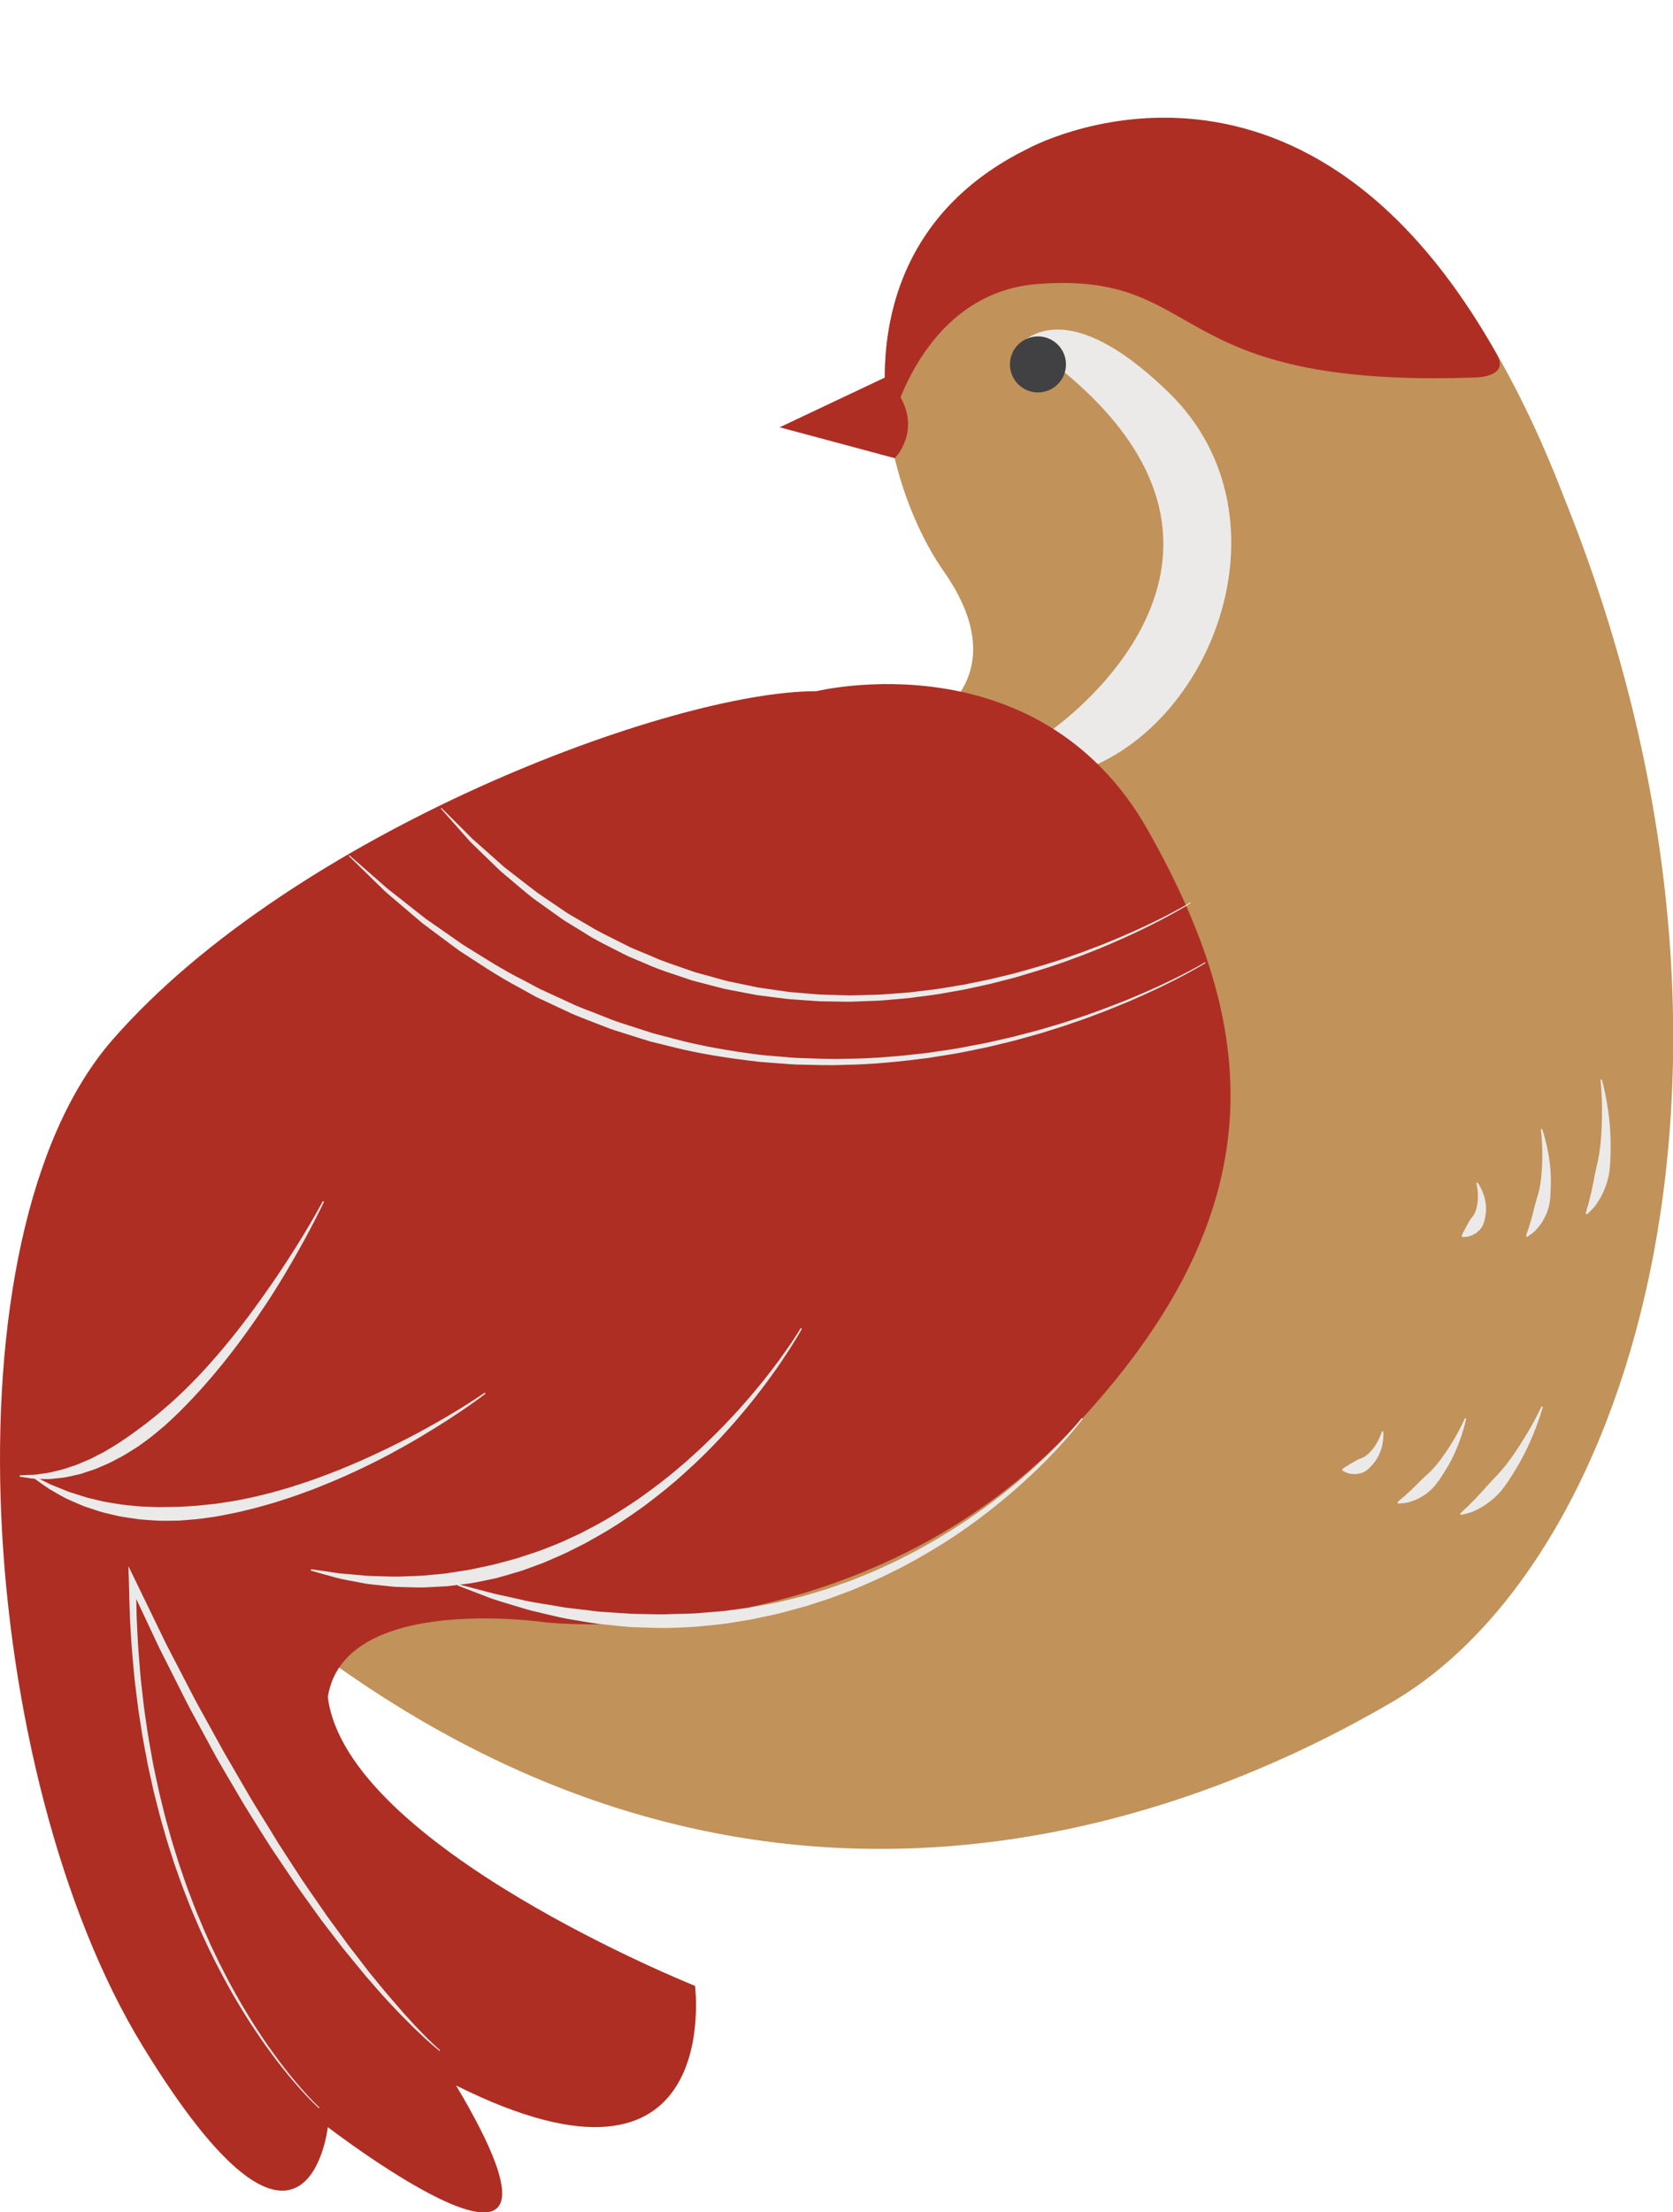 <?xml version="1.0" encoding="UTF-8" standalone="no"?><svg xmlns="http://www.w3.org/2000/svg" xmlns:xlink="http://www.w3.org/1999/xlink" fill="#000000" height="501.9" preserveAspectRatio="xMidYMid meet" version="1" viewBox="0.0 -26.7 379.6 501.9" width="379.6" zoomAndPan="magnify"><defs><clipPath id="a"><path d="M 74 0 L 379.648 0 L 379.648 393 L 74 393 Z M 74 0"/></clipPath><clipPath id="b"><path d="M 0 128 L 280 128 L 280 475.23 L 0 475.23 Z M 0 128"/></clipPath></defs><g><g clip-path="url(#a)" id="change1_1"><path d="M 212.496 135.762 C 212.496 135.762 230.008 125.594 214.188 103 C 198.371 80.406 188.207 29.004 233.395 6.977 C 233.395 6.977 308.52 -34.258 354.836 86.055 C 405.672 212.016 371.234 327.086 315.859 359.438 C 275.113 383.246 179.168 424.961 75.238 350.402 C 75.238 350.402 54.902 197.895 212.496 135.762" fill="#c19259"/></g><g id="change2_1"><path d="M 229.586 53.703 C 229.586 53.703 238.504 36.441 265.164 62.328 C 294.398 90.715 274.484 141.125 241.867 149.176 C 209.246 157.227 238.48 139.008 238.48 139.008 C 238.48 139.008 295.242 100.035 239.324 55.977 L 229.586 53.703" fill="#ebeae9"/></g><g id="change3_2"><path d="M 339.684 53.797 C 294.613 -26.66 233.355 6.977 233.355 6.977 C 203.938 21.316 197.98 48.105 201.77 71.289 C 201.77 71.289 208.336 39.77 235.512 37.727 C 274.227 34.812 263.387 61.473 334.699 58.941 C 334.699 58.941 342.562 58.941 339.684 53.797" fill="#ae2e24"/></g><g clip-path="url(#b)" id="change3_1"><path d="M 185.246 130.113 C 185.246 130.113 235.652 117.684 260.508 161.742 C 285.359 205.801 291.008 247.598 242.434 298.438 C 193.855 349.273 123.812 341.363 123.812 341.363 C 123.812 341.363 78.043 334.586 74.383 358.309 C 78.625 392.199 157.703 423.832 157.703 423.832 C 157.703 423.832 164.484 476.926 103.48 446.426 C 138.5 505.168 74.383 455.875 74.383 455.875 C 74.383 455.875 69.59 498.391 32.309 437.387 C -4.969 376.383 -13.543 253.953 25.531 209.191 C 66.617 162.129 152.508 130.004 185.246 130.113" fill="#ae2e24"/></g><g id="change3_3"><path d="M 200.793 58.941 L 176.91 70.238 L 203.023 77.25 C 203.023 77.25 211.121 69.109 200.793 58.941" fill="#ae2e24"/></g><g id="change4_1"><path d="M 241.867 55.977 C 241.867 59.484 239.02 62.328 235.512 62.328 C 232.004 62.328 229.156 59.484 229.156 55.977 C 229.156 52.465 232.004 49.621 235.512 49.621 C 239.02 49.621 241.867 52.465 241.867 55.977" fill="#414042"/></g><g id="change2_2"><path d="M 363.457 218.199 C 363.457 218.199 364.012 220.098 364.523 223.023 C 364.773 224.484 365.055 226.199 365.211 228.059 C 365.305 228.988 365.379 229.949 365.402 230.934 C 365.465 231.914 365.438 232.918 365.441 233.922 C 365.465 234.926 365.375 235.934 365.367 236.934 C 365.305 237.93 365.207 238.914 365.055 239.855 C 364.82 240.793 364.605 241.695 364.289 242.523 C 363.953 243.348 363.621 244.117 363.277 244.805 C 362.883 245.48 362.48 246.078 362.137 246.598 C 361.809 247.125 361.367 247.508 361.07 247.84 C 360.438 248.492 360.043 248.812 360.043 248.812 L 359.797 248.645 C 359.797 248.645 359.898 248.121 360.141 247.297 C 360.203 247.094 360.27 246.867 360.344 246.625 C 360.434 246.391 360.508 246.125 360.559 245.832 C 360.691 245.258 360.836 244.621 361.031 243.949 C 361.16 243.25 361.312 242.5 361.5 241.727 C 361.637 240.93 361.781 240.094 361.988 239.242 C 362.152 238.379 362.359 237.488 362.578 236.578 C 362.746 235.652 362.934 234.715 363.051 233.766 C 363.145 232.809 363.27 231.855 363.309 230.906 C 363.371 229.961 363.43 229.023 363.445 228.117 C 363.492 227.207 363.473 226.328 363.488 225.492 C 363.496 224.656 363.473 223.863 363.465 223.133 C 363.359 220.207 363.16 218.254 363.16 218.254 L 363.457 218.199" fill="#ebeae9"/></g><g id="change2_3"><path d="M 349.902 229.422 C 349.902 229.422 350.039 229.801 350.246 230.473 C 350.465 231.145 350.699 232.117 350.977 233.297 C 351.223 234.48 351.508 235.871 351.66 237.387 C 351.758 238.141 351.82 238.93 351.852 239.734 C 351.91 240.535 351.867 241.359 351.879 242.184 C 351.871 243.008 351.805 243.836 351.777 244.66 C 351.688 245.48 351.621 246.297 351.426 247.066 C 351.18 247.824 350.988 248.57 350.633 249.223 C 350.285 249.875 349.977 250.496 349.598 251.016 C 349.211 251.535 348.82 251.984 348.48 252.371 C 348.137 252.758 347.738 253.023 347.449 253.254 C 346.852 253.707 346.48 253.91 346.48 253.91 L 346.254 253.715 C 346.254 253.715 346.355 253.281 346.586 252.617 C 346.684 252.273 346.867 251.914 346.988 251.449 C 347.117 250.992 347.258 250.484 347.441 249.961 C 347.547 249.707 347.582 249.398 347.656 249.109 C 347.738 248.82 347.82 248.523 347.906 248.215 C 348.074 247.605 348.188 246.938 348.398 246.277 C 348.598 245.613 348.766 244.906 349.008 244.199 C 349.188 243.477 349.352 242.73 349.488 241.977 C 349.574 241.215 349.715 240.453 349.754 239.691 C 349.812 238.934 349.883 238.184 349.898 237.453 C 349.945 236.723 349.93 236.016 349.941 235.34 C 349.953 234.664 349.926 234.027 349.918 233.434 C 349.812 231.07 349.609 229.492 349.609 229.492 L 349.902 229.422" fill="#ebeae9"/></g><g id="change2_4"><path d="M 335.242 241.57 C 335.242 241.57 335.812 242.293 336.344 243.57 C 336.469 243.891 336.617 244.242 336.73 244.629 C 336.867 245.012 336.945 245.43 337.031 245.871 C 337.117 246.312 337.16 246.781 337.18 247.262 C 337.16 247.746 337.188 248.246 337.086 248.742 L 336.984 249.5 L 336.805 250.25 C 336.711 250.762 336.484 251.223 336.242 251.656 C 336.02 252.102 335.641 252.406 335.316 252.715 C 335.004 253.031 334.625 253.227 334.281 253.402 C 333.938 253.566 333.633 253.734 333.316 253.789 C 333.012 253.859 332.742 253.906 332.516 253.926 C 332.062 253.973 331.797 253.941 331.797 253.941 L 331.645 253.684 C 331.645 253.684 331.738 253.41 331.926 253.027 C 332.016 252.832 332.129 252.617 332.266 252.391 C 332.414 252.18 332.512 251.879 332.664 251.621 C 332.805 251.352 332.988 251.105 333.113 250.809 C 333.238 250.512 333.465 250.273 333.605 249.98 C 333.77 249.699 334.035 249.457 334.219 249.152 L 334.527 248.695 C 334.613 248.531 334.676 248.355 334.754 248.184 C 334.922 247.84 334.98 247.457 335.09 247.09 C 335.152 246.715 335.238 246.332 335.273 245.957 C 335.352 245.199 335.348 244.465 335.309 243.828 C 335.199 242.555 334.977 241.699 334.977 241.699 L 335.242 241.57" fill="#ebeae9"/></g><g id="change2_5"><path d="M 350.066 292.453 C 350.066 292.449 349.566 294.367 348.512 297.141 C 347.973 298.523 347.336 300.141 346.516 301.816 C 346.121 302.66 345.688 303.527 345.207 304.383 C 344.758 305.258 344.219 306.102 343.707 306.969 C 343.211 307.84 342.617 308.66 342.102 309.512 C 341.531 310.336 340.941 311.133 340.324 311.863 C 339.648 312.547 339.004 313.211 338.309 313.758 C 337.594 314.297 336.914 314.785 336.266 315.199 C 335.578 315.578 334.93 315.883 334.363 316.152 C 333.812 316.438 333.238 316.539 332.812 316.672 C 331.938 316.906 331.434 316.98 331.434 316.98 L 331.309 316.711 C 331.309 316.711 331.664 316.316 332.297 315.73 C 332.449 315.586 332.625 315.43 332.812 315.254 C 333.012 315.102 333.211 314.91 333.402 314.684 C 333.812 314.262 334.266 313.789 334.777 313.316 C 335.246 312.777 335.762 312.211 336.32 311.645 C 336.844 311.031 337.398 310.387 338.012 309.762 C 338.598 309.105 339.23 308.445 339.891 307.777 C 340.504 307.07 341.145 306.363 341.73 305.605 C 342.305 304.832 342.898 304.078 343.422 303.285 C 343.961 302.504 344.488 301.73 344.973 300.961 C 345.48 300.203 345.91 299.438 346.355 298.73 C 346.789 298.016 347.176 297.324 347.543 296.691 C 348.953 294.125 349.785 292.348 349.785 292.348 L 350.066 292.453" fill="#ebeae9"/></g><g id="change2_6"><path d="M 332.676 295.133 C 332.676 295.133 332.602 295.527 332.43 296.211 C 332.273 296.898 331.98 297.859 331.609 299.012 C 331.215 300.152 330.742 301.492 330.098 302.871 C 329.797 303.57 329.441 304.277 329.059 304.984 C 328.699 305.707 328.238 306.391 327.824 307.102 C 327.398 307.809 326.914 308.48 326.473 309.176 C 325.973 309.832 325.492 310.5 324.93 311.059 C 324.332 311.586 323.781 312.125 323.145 312.504 C 322.512 312.887 321.93 313.262 321.336 313.512 C 320.734 313.762 320.172 313.945 319.684 314.105 C 319.188 314.258 318.711 314.281 318.344 314.332 C 317.598 314.414 317.176 314.398 317.176 314.398 L 317.078 314.113 C 317.078 314.113 317.395 313.793 317.93 313.34 C 318.188 313.098 318.531 312.883 318.871 312.547 C 319.223 312.219 319.602 311.855 320.027 311.5 C 320.246 311.336 320.438 311.09 320.648 310.879 C 320.867 310.676 321.094 310.461 321.32 310.242 C 321.777 309.805 322.223 309.289 322.738 308.832 C 323.246 308.363 323.758 307.84 324.324 307.359 C 324.852 306.828 325.375 306.273 325.879 305.695 C 326.344 305.086 326.855 304.508 327.277 303.871 C 327.719 303.254 328.16 302.645 328.551 302.023 C 328.969 301.422 329.316 300.805 329.676 300.234 C 330.031 299.66 330.332 299.098 330.629 298.586 C 331.754 296.504 332.387 295.043 332.387 295.043 L 332.676 295.133" fill="#ebeae9"/></g><g id="change2_7"><path d="M 313.859 298.043 C 313.859 298.043 313.98 298.953 313.777 300.32 C 313.723 300.664 313.672 301.039 313.566 301.43 C 313.488 301.828 313.34 302.227 313.188 302.652 C 313.035 303.074 312.832 303.5 312.602 303.922 C 312.34 304.324 312.105 304.77 311.766 305.145 L 311.285 305.742 L 310.746 306.293 C 310.402 306.688 309.977 306.965 309.547 307.211 C 309.125 307.48 308.645 307.547 308.211 307.645 C 307.773 307.758 307.352 307.73 306.969 307.707 C 306.582 307.668 306.234 307.656 305.938 307.543 C 305.641 307.445 305.387 307.348 305.18 307.246 C 304.77 307.059 304.555 306.895 304.555 306.895 L 304.559 306.594 C 304.559 306.594 304.777 306.406 305.133 306.172 C 305.309 306.055 305.52 305.93 305.754 305.801 C 305.992 305.699 306.227 305.488 306.488 305.348 C 306.746 305.188 307.031 305.07 307.297 304.879 C 307.555 304.691 307.863 304.598 308.141 304.422 C 308.426 304.266 308.777 304.191 309.094 304.023 L 309.594 303.789 C 309.746 303.691 309.895 303.574 310.047 303.465 C 310.363 303.258 310.613 302.961 310.895 302.699 C 311.145 302.41 311.41 302.125 311.637 301.82 C 312.09 301.211 312.465 300.578 312.758 300.012 C 313.316 298.863 313.562 298.016 313.562 298.016 L 313.859 298.043" fill="#ebeae9"/></g><g id="change2_8"><path d="M 270.16 178.211 C 270.16 178.211 267.691 179.789 263.156 182.152 C 260.887 183.324 258.105 184.711 254.855 186.164 C 253.234 186.91 251.48 187.629 249.645 188.414 C 247.781 189.137 245.848 189.965 243.777 190.688 C 239.676 192.254 235.133 193.66 230.305 195.066 C 229.086 195.383 227.852 195.699 226.602 196.023 C 225.355 196.355 224.086 196.664 222.789 196.93 C 221.496 197.211 220.191 197.492 218.875 197.781 C 217.547 198.016 216.207 198.254 214.855 198.496 C 212.156 199.027 209.371 199.293 206.574 199.691 C 205.168 199.855 203.746 199.945 202.324 200.078 C 200.898 200.195 199.469 200.352 198.023 200.371 C 196.578 200.426 195.133 200.48 193.68 200.531 C 192.227 200.602 190.766 200.516 189.305 200.512 C 187.844 200.465 186.375 200.52 184.91 200.391 L 180.52 200.078 C 179.051 200.012 177.594 199.809 176.141 199.617 C 174.684 199.43 173.227 199.242 171.773 199.059 C 170.336 198.781 168.898 198.512 167.469 198.238 C 166.039 197.941 164.598 197.746 163.203 197.34 C 161.801 196.977 160.406 196.613 159.016 196.25 C 158.32 196.066 157.621 195.902 156.938 195.699 C 156.262 195.473 155.586 195.246 154.914 195.02 C 152.223 194.105 149.535 193.285 147.016 192.148 C 145.742 191.609 144.484 191.074 143.234 190.547 C 142.602 190.297 142 189.996 141.402 189.684 C 140.805 189.383 140.211 189.078 139.617 188.777 C 137.254 187.566 134.902 186.449 132.789 185.051 C 131.711 184.391 130.648 183.738 129.602 183.098 C 129.078 182.777 128.559 182.457 128.047 182.141 C 127.535 181.82 127.062 181.449 126.574 181.109 C 124.641 179.727 122.773 178.391 120.98 177.109 C 119.246 175.758 117.656 174.363 116.113 173.078 C 115.348 172.434 114.602 171.805 113.875 171.195 C 113.16 170.57 112.52 169.902 111.871 169.289 C 110.586 168.051 109.387 166.887 108.273 165.812 C 107.723 165.273 107.195 164.754 106.691 164.258 C 106.219 163.73 105.77 163.227 105.344 162.746 C 101.953 158.918 100.016 156.727 100.016 156.727 L 100.164 156.594 C 100.164 156.594 102.23 158.652 105.848 162.254 C 106.297 162.707 106.77 163.18 107.27 163.68 C 107.797 164.145 108.352 164.629 108.926 165.137 C 110.07 166.156 111.312 167.258 112.637 168.438 C 113.305 169.02 113.961 169.652 114.695 170.242 C 115.438 170.816 116.203 171.41 116.988 172.02 C 118.566 173.223 120.195 174.531 121.93 175.836 C 123.73 177.062 125.602 178.336 127.539 179.652 C 128.027 179.977 128.504 180.328 129.016 180.637 C 129.527 180.934 130.047 181.238 130.57 181.539 C 131.617 182.148 132.676 182.766 133.754 183.391 C 135.867 184.703 138.191 185.773 140.52 186.957 C 141.102 187.25 141.688 187.543 142.277 187.84 C 142.863 188.145 143.461 188.434 144.082 188.672 C 145.312 189.184 146.551 189.699 147.805 190.223 C 150.27 191.359 152.902 192.191 155.535 193.113 C 156.195 193.34 156.855 193.57 157.52 193.801 C 158.188 194.008 158.871 194.18 159.551 194.371 C 160.91 194.75 162.277 195.129 163.652 195.508 C 165.016 195.934 166.434 196.148 167.832 196.461 C 169.238 196.754 170.648 197.047 172.062 197.34 C 173.488 197.547 174.922 197.754 176.352 197.961 C 177.785 198.172 179.219 198.398 180.664 198.484 L 185 198.852 C 186.441 198.996 187.895 198.961 189.336 199.023 C 190.781 199.043 192.223 199.152 193.66 199.102 C 195.102 199.066 196.531 199.031 197.965 198.996 C 199.395 198.992 200.812 198.859 202.227 198.762 C 203.637 198.648 205.047 198.574 206.438 198.434 C 209.219 198.074 211.984 197.844 214.668 197.352 C 216.012 197.129 217.348 196.91 218.664 196.691 C 219.98 196.426 221.277 196.16 222.562 195.898 C 223.855 195.652 225.117 195.359 226.363 195.047 C 227.609 194.746 228.844 194.449 230.059 194.156 C 234.883 192.84 239.43 191.516 243.539 190.031 C 245.613 189.344 247.555 188.551 249.426 187.863 C 251.27 187.113 253.027 186.426 254.656 185.711 C 257.926 184.316 260.719 182.98 263.004 181.852 C 267.57 179.57 270.055 178.039 270.055 178.039 L 270.16 178.211" fill="#ebeae9"/></g><g id="change2_9"><path d="M 273.551 191.77 C 273.551 191.77 272.852 192.211 271.504 192.973 C 270.16 193.738 268.168 194.828 265.586 196.121 C 263.012 197.43 259.824 198.898 256.137 200.504 C 252.422 202.043 248.215 203.766 243.516 205.336 C 241.188 206.184 238.703 206.895 236.16 207.711 C 234.871 208.07 233.566 208.438 232.238 208.812 C 230.91 209.191 229.559 209.559 228.176 209.875 C 226.793 210.207 225.395 210.547 223.977 210.887 C 222.551 211.18 221.105 211.473 219.641 211.77 C 216.727 212.414 213.695 212.793 210.641 213.316 C 204.492 214.102 198.105 214.801 191.582 214.879 C 188.324 215.039 185.039 214.895 181.742 214.832 C 180.09 214.836 178.445 214.641 176.793 214.539 C 175.145 214.402 173.488 214.32 171.84 214.145 C 165.262 213.367 158.684 212.379 152.355 210.762 C 150.77 210.371 149.188 209.98 147.617 209.594 C 146.062 209.137 144.531 208.633 143.004 208.156 C 141.48 207.664 139.949 207.223 138.461 206.695 C 136.984 206.129 135.52 205.562 134.07 205.004 C 132.625 204.422 131.172 203.902 129.777 203.277 C 128.391 202.629 127.02 201.988 125.664 201.355 C 124.309 200.719 122.965 200.094 121.641 199.473 C 120.363 198.762 119.098 198.059 117.852 197.367 C 112.797 194.715 108.359 191.641 104.18 188.961 C 102.188 187.48 100.277 186.059 98.461 184.711 C 97.555 184.031 96.672 183.367 95.816 182.727 C 95 182.031 94.207 181.359 93.438 180.707 C 91.902 179.402 90.465 178.18 89.137 177.051 C 88.477 176.48 87.832 175.949 87.246 175.406 C 86.676 174.848 86.129 174.316 85.609 173.812 C 81.48 169.773 79.121 167.465 79.121 167.465 L 79.262 167.324 C 79.262 167.324 81.738 169.492 86.078 173.289 C 86.621 173.766 87.191 174.266 87.785 174.789 C 88.395 175.301 89.07 175.793 89.746 176.336 C 91.105 177.406 92.578 178.57 94.152 179.812 C 94.938 180.43 95.75 181.07 96.582 181.73 C 97.457 182.336 98.355 182.961 99.277 183.602 C 101.117 184.887 103.051 186.234 105.07 187.645 C 109.266 190.215 113.715 193.164 118.762 195.676 C 120.008 196.336 121.266 197.004 122.539 197.684 C 123.852 198.285 125.18 198.898 126.52 199.516 C 127.863 200.133 129.219 200.758 130.59 201.391 C 131.969 201.996 133.406 202.5 134.832 203.066 C 136.262 203.629 137.699 204.195 139.148 204.77 C 140.613 205.301 142.117 205.75 143.617 206.25 C 145.121 206.734 146.633 207.223 148.152 207.715 C 149.695 208.121 151.25 208.527 152.809 208.934 C 159.035 210.621 165.516 211.691 172.016 212.555 C 173.641 212.746 175.281 212.848 176.91 213 C 178.543 213.117 180.172 213.332 181.809 213.344 C 185.07 213.441 188.324 213.625 191.559 213.504 C 198.023 213.5 204.367 212.875 210.484 212.168 C 213.523 211.684 216.539 211.34 219.441 210.73 C 220.898 210.453 222.344 210.18 223.766 209.906 C 225.18 209.586 226.574 209.27 227.953 208.961 C 229.336 208.664 230.688 208.32 232.012 207.961 C 233.34 207.609 234.645 207.266 235.934 206.926 C 238.477 206.148 240.961 205.484 243.293 204.672 C 248 203.18 252.219 201.527 255.945 200.047 C 259.645 198.5 262.852 197.086 265.438 195.816 C 268.031 194.566 270.035 193.512 271.387 192.766 C 272.742 192.027 273.445 191.598 273.445 191.598 L 273.551 191.77" fill="#ebeae9"/></g><g id="change2_10"><path d="M 72.348 451.586 C 70.355 449.75 68.531 447.75 66.77 445.703 C 65.004 443.656 63.324 441.535 61.719 439.359 C 60.094 437.199 58.578 434.961 57.082 432.707 C 55.617 430.434 54.199 428.133 52.852 425.789 C 51.504 423.441 50.227 421.059 48.988 418.652 L 47.195 415.016 L 45.5 411.328 C 44.418 408.848 43.336 406.367 42.379 403.836 C 41.363 401.328 40.492 398.762 39.586 396.215 C 38.766 393.637 37.898 391.07 37.184 388.457 C 36.402 385.867 35.766 383.234 35.094 380.613 C 34.754 379.301 34.496 377.973 34.191 376.652 C 33.91 375.332 33.582 374.016 33.352 372.684 C 32.852 370.02 32.32 367.367 31.938 364.684 C 31.734 363.348 31.508 362.012 31.324 360.672 L 30.824 356.641 C 30.453 353.957 30.277 351.254 30.012 348.559 C 29.766 345.863 29.668 343.156 29.488 340.453 C 29.379 337.75 29.332 335.043 29.25 332.336 L 29.137 328.605 L 30.777 331.992 L 37.738 346.348 L 41.41 353.422 C 42.648 355.773 43.824 358.16 45.113 360.484 L 48.961 367.461 L 50.887 370.953 L 52.895 374.395 L 56.895 381.285 C 58.254 383.566 59.68 385.805 61.07 388.07 L 63.145 391.473 L 65.309 394.812 C 66.773 397.031 68.18 399.285 69.688 401.469 L 74.227 408.02 L 78.926 414.449 L 83.789 420.762 C 85.492 422.797 87.125 424.895 88.883 426.887 L 91.488 429.906 L 94.172 432.852 C 96.016 434.762 97.848 436.699 99.848 438.441 L 99.723 438.598 C 97.629 436.93 95.715 435.078 93.777 433.238 L 90.953 430.402 L 88.203 427.492 C 86.367 425.551 84.672 423.492 82.898 421.496 L 77.824 415.301 L 72.941 408.953 L 68.27 402.449 C 66.715 400.277 65.266 398.039 63.758 395.836 L 61.523 392.512 L 59.375 389.133 C 57.969 386.867 56.523 384.621 55.148 382.336 L 51.094 375.43 L 49.086 371.969 L 47.18 368.449 L 43.363 361.414 C 42.098 359.066 40.945 356.66 39.73 354.285 L 36.129 347.141 L 29.324 332.664 L 30.852 332.324 C 30.906 335.012 30.93 337.703 31.016 340.391 C 31.168 343.074 31.238 345.766 31.461 348.449 C 31.699 351.129 31.848 353.816 32.195 356.484 L 32.652 360.492 C 32.82 361.828 33.035 363.156 33.223 364.488 C 33.578 367.156 34.086 369.797 34.555 372.449 C 34.773 373.777 35.086 375.086 35.355 376.402 C 35.645 377.719 35.891 379.043 36.215 380.348 C 36.855 382.961 37.465 385.582 38.219 388.164 C 38.906 390.77 39.742 393.328 40.535 395.898 C 41.406 398.445 42.238 401.004 43.219 403.512 C 44.145 406.043 45.188 408.523 46.234 411.004 L 47.875 414.695 L 49.617 418.34 C 50.816 420.75 52.059 423.141 53.375 425.492 C 54.688 427.844 56.074 430.152 57.504 432.438 C 58.965 434.699 60.449 436.949 62.043 439.125 C 63.613 441.312 65.266 443.445 66.996 445.508 C 68.73 447.57 70.527 449.59 72.48 451.438 L 72.348 451.586" fill="#ebeae9"/></g><g id="change2_11"><path d="M 245.68 295.18 C 245.68 295.18 244.238 297.18 241.367 300.371 C 238.52 303.578 234.219 307.973 228.59 312.734 C 225.762 315.094 222.637 317.594 219.16 320.004 C 215.723 322.465 211.918 324.809 207.895 327.078 C 205.867 328.18 203.812 329.316 201.652 330.324 C 199.531 331.41 197.312 332.344 195.086 333.309 C 193.98 333.816 192.828 334.219 191.688 334.66 C 190.539 335.086 189.398 335.543 188.238 335.949 C 187.07 336.332 185.895 336.711 184.723 337.094 L 182.961 337.664 C 182.367 337.84 181.77 337.988 181.172 338.152 L 177.598 339.129 C 176.406 339.473 175.188 339.676 173.988 339.953 C 172.781 340.211 171.578 340.469 170.379 340.727 C 169.168 340.918 167.961 341.113 166.758 341.305 C 164.355 341.746 161.945 341.965 159.566 342.191 C 157.191 342.48 154.824 342.492 152.504 342.605 C 150.18 342.723 147.898 342.566 145.664 342.516 C 144.547 342.461 143.441 342.484 142.355 342.371 C 141.27 342.262 140.195 342.156 139.137 342.051 C 138.078 341.941 137.035 341.836 136.008 341.734 C 134.98 341.617 133.98 341.422 132.992 341.277 C 131.023 340.93 129.109 340.66 127.301 340.281 C 125.492 339.879 123.766 339.461 122.129 339.066 C 121.309 338.863 120.504 338.699 119.738 338.477 C 118.977 338.246 118.23 338.023 117.512 337.809 C 114.641 336.926 112.117 336.258 110.125 335.418 C 106.098 333.906 103.824 332.992 103.824 332.992 L 103.926 332.711 C 103.926 332.711 106.312 333.297 110.434 334.41 C 111.465 334.691 112.605 334.996 113.871 335.238 C 115.125 335.516 116.48 335.82 117.93 336.141 C 120.805 336.883 124.145 337.242 127.715 337.918 C 129.512 338.199 131.402 338.367 133.348 338.609 C 134.32 338.719 135.305 338.879 136.312 338.957 C 137.32 339.023 138.344 339.09 139.383 339.156 C 141.457 339.293 143.582 339.477 145.766 339.473 C 147.945 339.496 150.176 339.625 152.438 339.48 C 154.699 339.402 157.008 339.441 159.328 339.191 C 161.648 339 164.012 338.875 166.363 338.508 C 167.543 338.355 168.73 338.199 169.918 338.043 C 171.098 337.828 172.281 337.609 173.465 337.395 C 174.645 337.156 175.848 336.992 177.02 336.691 L 180.547 335.836 C 181.137 335.688 181.727 335.559 182.312 335.398 L 184.051 334.875 C 185.211 334.527 186.371 334.184 187.527 333.836 C 188.676 333.461 189.805 333.039 190.938 332.645 C 192.07 332.238 193.215 331.871 194.309 331.395 C 196.523 330.496 198.73 329.629 200.84 328.609 C 202.988 327.664 205.039 326.59 207.066 325.551 C 208.09 325.047 209.059 324.461 210.035 323.922 C 211.008 323.359 211.988 322.844 212.922 322.266 C 214.785 321.109 216.637 320.012 218.363 318.836 C 221.879 316.559 225.047 314.176 227.926 311.926 C 233.648 307.371 238.062 303.133 240.996 300.027 C 243.949 296.938 245.438 295 245.438 295 L 245.68 295.18" fill="#ebeae9"/></g><g id="change2_12"><path d="M 181.953 274.746 C 181.953 274.746 180.961 276.586 178.984 279.652 C 177.988 281.176 176.77 283.027 175.277 285.086 C 173.801 287.156 172.07 289.441 170.102 291.875 C 168.133 294.312 165.91 296.883 163.465 299.512 C 161.012 302.137 158.316 304.809 155.387 307.422 C 152.496 310.082 149.305 312.598 146.008 315.082 C 142.648 317.492 139.164 319.852 135.484 321.898 L 132.734 323.449 L 129.914 324.859 C 128.059 325.844 126.105 326.605 124.211 327.457 C 123.266 327.898 122.281 328.223 121.316 328.586 C 120.348 328.938 119.383 329.289 118.422 329.637 C 116.473 330.23 114.531 330.793 112.621 331.324 C 110.676 331.715 108.773 332.168 106.891 332.48 C 104.992 332.727 103.141 332.988 101.336 333.172 C 99.52 333.266 97.754 333.359 96.047 333.449 C 94.34 333.461 92.688 333.379 91.105 333.348 C 89.523 333.359 88.02 333.133 86.586 332.992 C 85.871 332.914 85.172 332.84 84.496 332.77 C 83.82 332.703 83.164 332.629 82.535 332.492 C 80.02 331.996 77.816 331.668 76.047 331.168 C 72.504 330.207 70.512 329.609 70.512 329.609 L 70.586 329.316 C 70.586 329.316 72.66 329.578 76.238 330.129 C 77.129 330.293 78.137 330.336 79.223 330.43 C 80.305 330.531 81.477 330.637 82.73 330.75 C 83.977 330.883 85.32 330.848 86.723 330.91 C 88.129 330.938 89.602 331.043 91.141 330.949 C 92.68 330.887 94.281 330.871 95.93 330.766 C 97.578 330.609 99.281 330.449 101.031 330.285 C 102.766 330.016 104.547 329.738 106.367 329.453 C 108.172 329.098 110.008 328.676 111.883 328.285 C 113.734 327.809 115.617 327.305 117.516 326.77 C 119.371 326.109 121.305 325.578 123.18 324.844 C 125.047 324.09 126.977 323.422 128.809 322.512 L 131.598 321.227 L 134.328 319.797 C 137.973 317.898 141.445 315.676 144.809 313.402 C 148.109 311.051 151.32 308.66 154.242 306.113 C 155.742 304.887 157.121 303.57 158.512 302.328 C 159.863 301.043 161.191 299.785 162.449 298.531 C 164.965 296.016 167.254 293.547 169.297 291.199 C 171.336 288.855 173.141 286.648 174.684 284.645 C 176.238 282.648 177.516 280.852 178.566 279.371 C 180.641 276.387 181.691 274.598 181.691 274.598 L 181.953 274.746" fill="#ebeae9"/></g><g id="change2_13"><path d="M 110.176 289.48 C 110.176 289.48 104.699 293.738 95.758 299.062 C 93.531 300.402 91.074 301.781 88.453 303.203 C 85.816 304.598 83.004 306.016 80.039 307.367 C 77.09 308.75 73.973 310.031 70.777 311.277 C 69.172 311.875 67.547 312.461 65.902 313.027 C 64.242 313.539 62.602 314.141 60.91 314.582 C 59.234 315.066 57.551 315.547 55.852 315.926 C 54.16 316.359 52.457 316.699 50.758 317.027 C 49.07 317.398 47.359 317.586 45.684 317.828 C 44 318.043 42.316 318.129 40.672 318.277 C 39.016 318.293 37.387 318.344 35.793 318.289 C 34.203 318.172 32.641 318.125 31.133 317.918 C 29.629 317.676 28.156 317.527 26.758 317.223 C 25.367 316.883 24.012 316.605 22.738 316.242 C 21.48 315.824 20.273 315.426 19.129 315.047 C 18.008 314.602 16.961 314.129 15.98 313.695 C 14.988 313.293 14.117 312.793 13.309 312.332 C 12.512 311.871 11.773 311.449 11.109 311.062 C 9.836 310.207 8.867 309.5 8.207 309.02 C 7.551 308.539 7.203 308.281 7.203 308.281 L 7.371 308.031 C 7.371 308.031 7.758 308.223 8.488 308.578 C 9.227 308.918 10.258 309.496 11.609 310.133 C 12.305 310.414 13.078 310.719 13.914 311.055 C 14.742 311.406 15.633 311.789 16.637 312.07 C 17.633 312.367 18.664 312.746 19.777 313.066 C 20.902 313.336 22.082 313.617 23.316 313.914 C 24.559 314.172 25.871 314.344 27.215 314.574 C 28.559 314.797 29.977 314.867 31.414 315.031 C 32.855 315.145 34.352 315.141 35.871 315.223 C 37.395 315.199 38.953 315.176 40.535 315.156 C 42.121 315.043 43.734 315.004 45.363 314.836 C 46.988 314.625 48.648 314.547 50.301 314.254 C 51.129 314.129 51.961 314.004 52.797 313.875 C 53.629 313.746 54.457 313.551 55.289 313.395 C 56.965 313.086 58.621 312.68 60.281 312.266 C 61.949 311.887 63.578 311.352 65.223 310.902 C 66.855 310.398 68.473 309.875 70.074 309.336 C 73.258 308.211 76.375 307.047 79.34 305.773 C 82.316 304.543 85.133 303.203 87.809 301.941 C 90.469 300.648 92.969 299.383 95.242 298.148 C 104.355 293.242 110 289.238 110 289.238 L 110.176 289.48" fill="#ebeae9"/></g><g id="change2_14"><path d="M 73.516 245.934 C 73.516 245.934 70.949 251.484 66.352 259.43 C 65.199 261.41 63.938 263.551 62.535 265.777 C 61.152 268.02 59.602 270.32 57.98 272.691 C 56.34 275.051 54.602 277.461 52.758 279.855 C 51.824 281.043 50.902 282.258 49.914 283.43 C 48.953 284.621 47.965 285.797 46.941 286.949 C 44.934 289.289 42.793 291.512 40.645 293.672 C 39.555 294.734 38.449 295.766 37.336 296.766 C 36.176 297.719 35.074 298.707 33.906 299.59 C 32.711 300.43 31.602 301.344 30.379 302.059 C 29.188 302.812 28.031 303.566 26.816 304.16 C 26.219 304.473 25.633 304.781 25.055 305.086 C 24.465 305.371 23.863 305.617 23.285 305.875 C 22.703 306.125 22.129 306.367 21.566 306.605 C 20.98 306.801 20.41 306.988 19.852 307.176 C 19.293 307.359 18.742 307.539 18.211 307.715 C 17.656 307.84 17.117 307.961 16.594 308.078 C 15.543 308.309 14.562 308.555 13.598 308.613 C 12.645 308.699 11.766 308.844 10.938 308.859 C 10.113 308.844 9.359 308.828 8.676 308.816 C 7.996 308.832 7.391 308.746 6.867 308.668 C 6.348 308.594 5.906 308.527 5.547 308.477 C 4.832 308.363 4.453 308.305 4.453 308.305 L 4.488 308.008 C 4.488 308.008 4.867 307.988 5.586 307.953 C 5.938 307.941 6.375 307.926 6.891 307.906 C 7.402 307.898 7.988 307.883 8.641 307.762 C 9.289 307.668 10.008 307.566 10.789 307.453 C 11.566 307.34 12.391 307.086 13.273 306.891 C 14.16 306.711 15.074 306.398 16.031 306.07 C 16.512 305.906 17.004 305.742 17.508 305.57 C 17.996 305.359 18.496 305.148 19.008 304.93 C 19.52 304.711 20.039 304.492 20.57 304.266 C 21.086 303.996 21.605 303.723 22.141 303.445 C 22.672 303.168 23.223 302.91 23.762 302.609 C 24.293 302.289 24.832 301.965 25.379 301.637 C 27.57 300.332 29.777 298.773 32.02 297.098 C 33.152 296.285 34.246 295.359 35.387 294.477 C 36.477 293.527 37.617 292.602 38.723 291.617 C 40.926 289.637 43.094 287.539 45.164 285.336 C 46.211 284.246 47.223 283.121 48.215 281.988 C 49.227 280.871 50.18 279.707 51.145 278.566 C 53.051 276.273 54.859 273.953 56.57 271.676 C 58.27 269.391 59.867 267.148 61.355 265 C 62.855 262.859 64.215 260.797 65.457 258.879 C 70.418 251.207 73.246 245.801 73.246 245.801 L 73.516 245.934" fill="#ebeae9"/></g></g></svg>